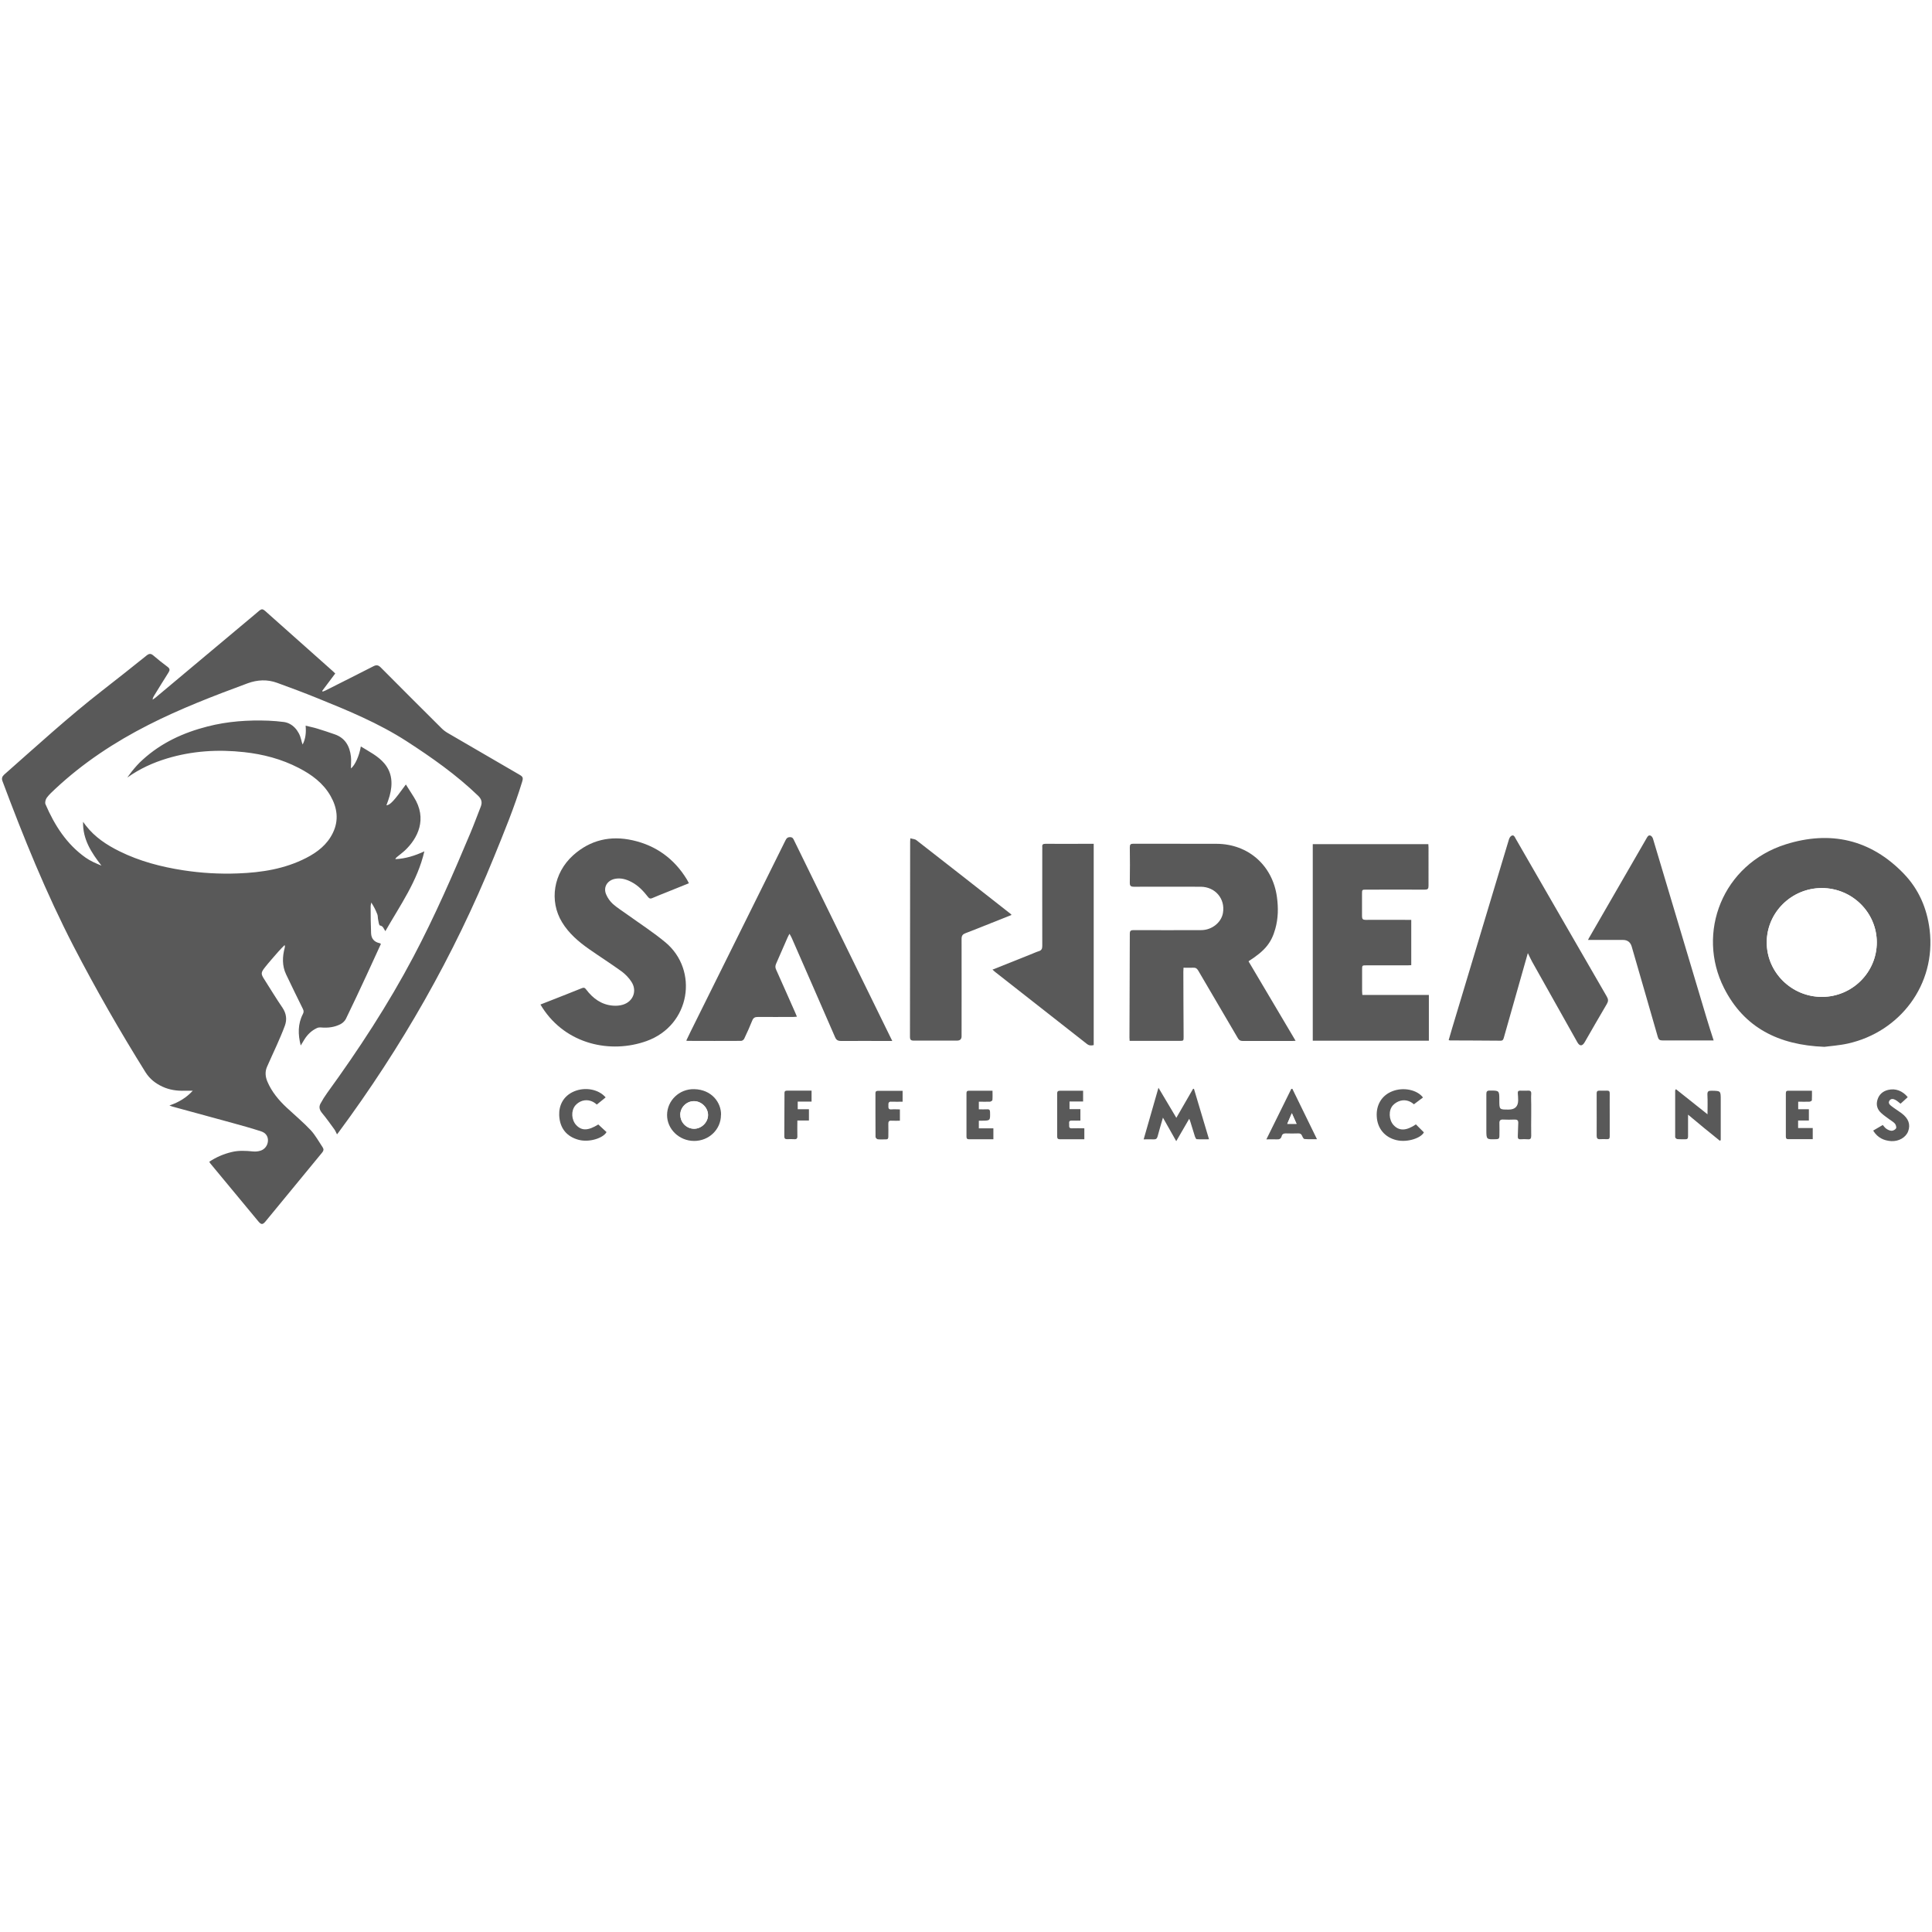 <?xml version="1.0" encoding="UTF-8"?> <svg xmlns="http://www.w3.org/2000/svg" id="Layer_2" data-name="Layer 2" viewBox="0 0 220.49 220.49"><defs><style> .cls-1, .cls-2 { stroke-width: 0px; } .cls-3 { opacity: .65; } .cls-2 { fill: #fff; } </style></defs><g id="Layer_1-2" data-name="Layer 1"><g><rect class="cls-2" width="220.49" height="220.49"></rect><g class="cls-3"><g><path class="cls-2" d="m.12,69.45h220.26v70.26H.12c0-23.42,0-46.84,0-70.26Zm19.28,56.69c.16.06.25.09.34.12,2.28.62,4.57,1.24,6.85,1.87,1.1.3,2.2.61,3.28.96.54.18.79.59.77,1.07-.02.52-.36.99-.87,1.14-.27.08-.56.11-.84.08-.82-.08-1.63-.13-2.44.07-.91.22-1.76.58-2.55,1.11.06.09.09.15.14.21,1.82,2.2,3.64,4.41,5.47,6.6.32.38.5.38.8.01,2.17-2.63,4.32-5.26,6.49-7.89.16-.19.19-.37.05-.57-.45-.67-.83-1.4-1.38-1.98-.85-.9-1.81-1.7-2.72-2.55-.92-.85-1.71-1.79-2.21-2.97-.24-.57-.29-1.13-.05-1.69.35-.82.74-1.62,1.1-2.44.33-.75.66-1.5.94-2.26.26-.71.17-1.39-.27-2.05-.72-1.06-1.38-2.15-2.07-3.23-.4-.63-.41-.77.05-1.36.49-.62,1.02-1.22,1.55-1.82.22-.26.47-.49.71-.74.05.12.04.2.02.28-.27,1.04-.31,2.07.15,3.06.62,1.32,1.27,2.64,1.92,3.95.1.21.11.35,0,.57-.58,1.14-.56,2.33-.25,3.6.16-.27.28-.49.42-.69.35-.56.81-1.01,1.41-1.29.15-.07.33-.09.49-.08.77.07,1.52-.02,2.21-.37.25-.13.5-.35.62-.6.81-1.66,1.59-3.34,2.37-5.01.55-1.18,1.08-2.36,1.63-3.55-.07-.04-.11-.08-.15-.09-.62-.13-.96-.52-.97-1.14-.03-1.02-.04-2.03-.05-3.05,0-.15.04-.3.07-.45.29.44.51.88.69,1.34.07.18.05.4.09.59.05.24.1.67.21.69.37.07.42.37.62.65,1.68-2.96,3.66-5.7,4.45-9.11-1.1.51-2.16.84-3.31.89.04-.12.11-.18.18-.24.31-.25.63-.48.92-.76,1.43-1.35,2.61-3.59,1-6.1-.3-.47-.59-.93-.9-1.42-1.37,1.9-1.79,2.35-2.22,2.38.13-.37.27-.72.37-1.09.36-1.32.31-2.61-.61-3.7-.72-.86-1.73-1.34-2.68-1.93-.18,1.07-.66,2.15-1.13,2.51,0-.48.04-.92,0-1.36-.15-1.19-.67-2.13-1.87-2.54-.66-.22-1.32-.45-1.98-.65-.42-.13-.85-.21-1.32-.33.08.79,0,1.49-.34,2.15-.08-.18-.11-.36-.16-.53-.26-1.1-1.03-1.91-1.98-2.04-.58-.08-1.16-.13-1.74-.15-2.36-.09-4.69.08-6.98.66-2.75.7-5.26,1.85-7.38,3.78-.23.21-.45.43-.66.65-.2.22-.4.44-.58.68-.18.23-.35.48-.53.72,1.39-1,2.91-1.69,4.53-2.18,2.88-.87,5.83-1.05,8.81-.72,2.18.24,4.27.79,6.22,1.8,1.48.77,2.8,1.73,3.64,3.21.76,1.35.96,2.76.26,4.2-.65,1.33-1.76,2.2-3.04,2.86-2.45,1.26-5.1,1.66-7.81,1.77-2.09.08-4.17-.04-6.24-.36-2.52-.39-4.95-1.03-7.25-2.16-1.47-.73-2.82-1.62-3.85-2.94-.11-.14-.21-.29-.32-.43-.06,1.99.94,3.51,2.1,5-.65-.27-1.28-.54-1.82-.92-2.17-1.54-3.54-3.7-4.57-6.09-.08-.2.01-.55.15-.74.28-.37.64-.69.98-1.02,3.16-2.96,6.75-5.32,10.6-7.28,3.65-1.87,7.48-3.33,11.32-4.75,1.13-.42,2.26-.46,3.39-.06,1.55.56,3.1,1.14,4.62,1.76,3.49,1.42,6.96,2.85,10.15,4.9,2.89,1.86,5.69,3.84,8.17,6.23.39.37.49.75.3,1.23-.39.99-.75,2-1.17,2.98-2.01,4.79-4.09,9.56-6.52,14.16-2.87,5.44-6.23,10.57-9.84,15.54-.28.39-.54.8-.77,1.23-.2.38-.1.72.18,1.06.49.6.95,1.24,1.41,1.87.12.16.19.36.3.57.08-.1.12-.14.15-.19,7.22-9.75,13.18-20.2,17.76-31.45,1.15-2.83,2.33-5.64,3.21-8.57.15-.49.1-.6-.32-.85-2.72-1.58-5.44-3.15-8.15-4.74-.25-.15-.5-.33-.71-.54-2.33-2.31-4.65-4.63-6.96-6.96-.26-.27-.47-.31-.81-.13-1.83.94-3.68,1.86-5.52,2.79-.09.04-.19.07-.28.11-.02-.03-.04-.05-.06-.08.49-.66.99-1.32,1.49-1.99-.13-.12-.23-.22-.33-.31-2.39-2.12-4.77-4.25-7.16-6.37-.96-.85-.76-.83-1.73-.02-3.78,3.16-7.55,6.32-11.32,9.48-.09.08-.2.14-.3.21,0-.18.07-.3.14-.41.55-.9,1.1-1.8,1.67-2.69.17-.27.17-.45-.11-.65-.56-.41-1.1-.85-1.63-1.3-.27-.23-.47-.22-.75,0-1.67,1.34-3.34,2.67-5.03,3.98-3.9,3.03-7.54,6.37-11.24,9.63-.23.2-.3.42-.19.73,2.4,6.42,4.97,12.76,8.12,18.86,2.53,4.9,5.28,9.68,8.2,14.36.49.78,1.15,1.29,1.95,1.66.8.38,1.66.5,2.54.46.28-.01.55,0,.91,0-.74.8-1.57,1.3-2.6,1.66Zm188.82-6.67c.71-.1,1.72-.16,2.7-.38,5.89-1.32,10.07-6.69,9.31-12.98-.3-2.46-1.25-4.64-2.96-6.41-3.77-3.91-8.38-4.94-13.46-3.34-7.21,2.27-10.23,10.1-7.04,16.41,2.28,4.5,6.21,6.5,11.45,6.7Zm-65.72-9.74c1.85-1.19,2.58-2.07,3.03-3.67.34-1.2.36-2.42.19-3.65-.5-3.59-3.27-6.05-6.88-6.07-3.17-.02-6.34,0-9.51-.01-.31,0-.4.1-.4.4.01,1.34.02,2.68,0,4.03,0,.38.1.48.48.48,2.54-.02,5.07-.01,7.61,0,1.67,0,2.82,1.37,2.54,2.99-.18,1.09-1.28,1.96-2.48,1.96-2.57,0-5.15,0-7.72,0-.32,0-.43.08-.43.41,0,3.95-.02,7.9-.04,11.85,0,.12.01.24.02.38h.45c1.74,0,3.48,0,5.22,0,.5,0,.49,0,.49-.48-.01-2.47-.02-4.95-.03-7.42,0-.14.01-.29.02-.45.4,0,.74.02,1.09,0,.28-.02.44.08.59.33,1.5,2.57,3.02,5.14,4.52,7.71.14.23.28.33.55.32,1.89-.01,3.78,0,5.67,0,.11,0,.21,0,.37-.02-1.8-3.04-3.57-6.04-5.36-9.05Zm12.99,3.82c-.01-.17-.03-.32-.03-.46,0-.81,0-1.62,0-2.42,0-.5,0-.5.49-.5,1.57,0,3.13,0,4.7,0,.14,0,.29-.01.42-.02v-5.17c-.18,0-.32,0-.47,0-1.58,0-3.16,0-4.74,0-.31,0-.41-.1-.41-.41.01-.84,0-1.69,0-2.54,0-.49,0-.5.49-.5,2.23,0,4.45,0,6.68,0,.32,0,.43-.09.42-.42-.02-1.47,0-2.93,0-4.4,0-.12-.01-.24-.02-.37h-13.19v22.43h13.25v-5.22h-7.59Zm-53.65,5.25c-1.25-2.56-2.47-5.04-3.69-7.53-2.5-5.11-5.01-10.23-7.51-15.35-.1-.2-.18-.38-.47-.38-.3,0-.41.14-.52.37-1.16,2.35-2.32,4.69-3.49,7.04-2.44,4.92-4.89,9.85-7.33,14.77-.17.34-.33.69-.5,1.04.08.02.12.03.15.03,2.04,0,4.08,0,6.12,0,.12,0,.29-.13.34-.24.32-.68.64-1.37.92-2.08.13-.32.32-.41.65-.41,1.33.02,2.66,0,3.99,0,.14,0,.28-.02.46-.03-.09-.2-.15-.35-.21-.5-.72-1.62-1.43-3.25-2.16-4.86-.11-.25-.1-.46,0-.7.44-.98.87-1.98,1.3-2.97.05-.12.12-.23.22-.43.11.21.2.34.26.48,1.65,3.76,3.3,7.52,4.93,11.29.15.35.33.46.71.46,1.79-.02,3.58,0,5.37,0h.46Zm-23.18-18.01c-.1-.19-.17-.32-.24-.45-1.44-2.34-3.5-3.85-6.17-4.45-2.53-.56-4.84-.05-6.8,1.71-2.24,2.02-2.76,5.2-1.26,7.65.78,1.27,1.87,2.22,3.07,3.05,1.23.86,2.5,1.67,3.72,2.55.43.31.83.73,1.12,1.18.68,1.04.21,2.26-.97,2.62-.36.11-.76.14-1.13.11-1.32-.11-2.29-.82-3.06-1.84-.16-.21-.27-.25-.51-.15-1.18.48-2.37.94-3.56,1.41-.38.15-.75.3-1.15.45.09.15.15.26.22.36,2.71,4.2,7.79,5.28,11.89,3.81,5.02-1.81,5.95-8.08,2.17-11.25-1.38-1.15-2.9-2.13-4.36-3.18-.55-.4-1.14-.76-1.65-1.21-.33-.3-.61-.7-.78-1.11-.34-.82.13-1.58,1-1.76.68-.14,1.3.05,1.9.36.78.4,1.37,1.03,1.89,1.71.14.18.25.22.47.13.56-.24,1.12-.46,1.69-.69.83-.33,1.65-.67,2.53-1.02Zm95.7,8c.16.32.3.65.47.95,1.72,3.07,3.44,6.13,5.16,9.19.27.48.57.48.85-.01.84-1.45,1.66-2.91,2.52-4.35.18-.31.18-.53,0-.84-3.48-6.01-6.94-12.02-10.41-18.04-.1-.18-.2-.44-.45-.33-.14.06-.27.26-.31.42-2.17,7.19-4.33,14.38-6.49,21.57-.13.44-.26.89-.39,1.34.08.02.12.04.15.04,1.93,0,3.85.01,5.78.03.27,0,.31-.15.37-.36.9-3.19,1.81-6.38,2.73-9.62Zm-61.12,1.89c.13.12.21.2.29.26,3.49,2.74,6.99,5.47,10.48,8.22.26.2.5.22.79.14v-22.97c-.27,0-.52,0-.77,0-1.58,0-3.16,0-4.74,0-.28,0-.39.08-.36.36.01.11,0,.22,0,.34,0,3.65,0,7.31,0,10.96,0,.32-.09.5-.41.6-.32.09-.62.24-.94.37-1.43.57-2.86,1.14-4.36,1.74Zm2.22-6.26c-.05-.06-.07-.09-.1-.11-3.58-2.81-7.16-5.61-10.75-8.41-.17-.13-.44-.14-.7-.22-.01.21-.02.32-.02.43,0,7.41,0,14.82-.02,22.22,0,.34.1.45.44.44,1.64-.02,3.28,0,4.93,0q.51,0,.52-.5c0-3.7,0-7.41,0-11.11,0-.36.12-.52.45-.65.95-.36,1.89-.74,2.84-1.12.8-.32,1.61-.64,2.43-.97Zm80.1,14.33c-.28-.89-.55-1.73-.81-2.57-2.04-6.81-4.07-13.63-6.11-20.44-.04-.14-.15-.31-.27-.36-.22-.1-.34.09-.45.27-2.15,3.73-4.31,7.46-6.46,11.19-.07.12-.14.25-.24.44h.47c1.17,0,2.34,0,3.51,0q.79,0,1.01.76c1,3.44,2,6.88,2.98,10.32.09.32.24.4.54.39,1.36-.02,2.71,0,4.07,0,.56,0,1.12,0,1.75,0Zm-61.32,11.5c.52-.9.99-1.71,1.49-2.57.05.11.08.17.1.24.18.59.35,1.19.55,1.78.04.12.13.3.21.31.45.03.9.01,1.4.01-.59-1.97-1.16-3.87-1.72-5.76-.03,0-.07,0-.1,0-.63,1.1-1.26,2.19-1.91,3.31-.68-1.14-1.34-2.24-2.04-3.43-.58,2.02-1.12,3.92-1.69,5.89.41,0,.78-.01,1.15,0,.25.01.37-.08.44-.33.18-.69.39-1.38.61-2.15.51.91.99,1.75,1.52,2.69Zm-51.96-3c.03-1.39-1.05-2.9-3.07-2.94-1.7-.03-3.07,1.32-3.09,2.94-.01,1.61,1.38,2.95,3.07,2.97,1.72.01,3.09-1.31,3.08-2.97Zm109.01-2.92c-.05.1-.08.12-.08.14,0,1.78-.02,3.55,0,5.33,0,.08.16.21.25.22.3.03.6,0,.89.02.24,0,.33-.08.33-.32-.01-.68,0-1.37,0-2.05,0-.14,0-.28,0-.44,1.23,1.03,2.42,2.02,3.63,2.98.03-.03.06-.05.1-.08,0-.13,0-.27,0-.4v-4.18c0-1.05,0-1.04-1.04-1.05-.36,0-.5.07-.48.47.04.75.01,1.49.01,2.22-1.18-.94-2.37-1.89-3.58-2.85Zm-16.54,2.93h0c0-.4,0-.8,0-1.19,0-.4-.02-.8,0-1.19.02-.3-.1-.4-.38-.38-.29.02-.57.01-.86,0-.23,0-.31.09-.29.31.02.26.04.52.04.78q0,1.07-1.08,1.07t-1.07-1.08c0-1.1,0-1.09-1.1-1.09-.33,0-.39.12-.38.42.01,1.35,0,2.71,0,4.06,0,1.12,0,1.11,1.14,1.07.26,0,.35-.1.35-.35-.01-.48.02-.97,0-1.45-.02-.35.12-.46.45-.44.42.02.85.02,1.27,0,.32-.02.46.08.43.42-.03.48-.02.97-.05,1.45-.02.27.05.4.34.38.26-.02.52-.02.78,0,.3.02.41-.07.41-.39-.02-.79,0-1.59,0-2.39Zm-12.35-1.99c-.68-.89-2.25-1.2-3.48-.72-1.27.49-1.86,1.61-1.8,2.85.07,1.42.94,2.43,2.26,2.74,1.28.3,2.84-.27,3.12-.89-.3-.3-.6-.61-.91-.91-1.1.75-1.91.77-2.55.08-.54-.59-.61-1.68-.07-2.26.22-.24.55-.44.87-.52.62-.15,1.17.09,1.52.41.37-.28.71-.53,1.04-.78Zm-93.28-.01c-.81-.93-2.33-1.2-3.58-.68-1.3.54-1.76,1.67-1.71,2.75.07,1.48.87,2.42,2.21,2.78,1.22.32,2.81-.19,3.19-.88-.31-.28-.62-.58-.94-.87-1.16.72-1.89.74-2.52.07-.54-.58-.62-1.61-.11-2.23.2-.24.51-.45.81-.54.65-.19,1.24.05,1.65.43.36-.29.68-.55,1.01-.82Zm75.41,4.78c.45,0,.82-.02,1.19,0,.29.02.48-.08.55-.36.06-.24.22-.33.47-.32.47.02.95.01,1.42,0,.23,0,.37.07.45.29.05.14.17.34.27.35.45.04.9.02,1.42.02-.96-1.96-1.89-3.86-2.81-5.75-.04,0-.08,0-.12.01-.93,1.88-1.86,3.77-2.84,5.75Zm69.27-1c.49.8,1.19,1.13,2.04,1.18.86.06,1.67-.42,1.94-1.12.29-.78.05-1.47-.75-2.06-.39-.29-.8-.54-1.19-.84-.19-.14-.36-.35-.19-.61.17-.24.42-.2.64-.09.21.11.4.29.62.45.12-.11.26-.23.4-.36.14-.13.28-.26.42-.39-.6-.72-1.39-1.02-2.21-.83-.63.14-1.07.52-1.25,1.15-.17.58-.01,1.09.43,1.49.3.27.65.5.97.75.21.16.45.29.61.48.11.13.19.4.12.52-.08.15-.32.28-.5.28-.2,0-.43-.11-.61-.23-.16-.1-.27-.28-.41-.43-.35.21-.69.41-1.08.63Zm-100.52-4.54c-.94,0-1.81,0-2.69,0-.21,0-.28.08-.28.29,0,1.65,0,3.3,0,4.95,0,.23.09.3.31.3.92,0,1.83,0,2.76,0v-1.25h-1.66v-.87c.14,0,.25,0,.36,0,.94,0,.94,0,.92-.96,0-.25-.08-.36-.34-.34-.32.02-.63,0-.94,0v-.87c.44,0,.86.01,1.28,0,.1,0,.27-.12.27-.19.03-.35.01-.71.01-1.06Zm93.52,0c-.92,0-1.79,0-2.66,0-.21,0-.31.06-.31.29,0,1.65,0,3.3,0,4.95,0,.21.07.29.28.29.93,0,1.86,0,2.79,0v-1.27h-1.67v-.86h1.23v-1.29h-1.22v-.86c.45,0,.87,0,1.29,0,.09,0,.26-.1.27-.16.03-.37.01-.73.01-1.09Zm-83.18,0c-.9,0-1.76,0-2.61,0-.22,0-.35.06-.35.31,0,1.64,0,3.28,0,4.92,0,.22.08.31.31.31.93,0,1.85,0,2.79,0v-1.25c-.49,0-.96-.02-1.43,0-.35.02-.31-.21-.3-.42,0-.2-.09-.48.29-.46.33.02.66,0,.99,0v-1.31h-1.24v-.87h1.55v-1.23Zm-30.98,0c-.28,0-.54,0-.8,0-.65,0-1.29,0-1.94,0-.19,0-.34.01-.34.27,0,1.65,0,3.3-.02,4.96,0,.22.08.32.31.31.26,0,.52-.02.78,0,.3.02.42-.07.4-.39-.03-.56,0-1.13,0-1.74h1.32v-1.29h-1.28v-.87h1.58v-1.24Zm10.38,0c-.95,0-1.85,0-2.76,0-.19,0-.33.02-.33.28,0,1.66,0,3.33.01,4.99,0,.09.15.25.25.26.31.03.62,0,.93.01.21,0,.28-.09.28-.29,0-.48.01-.97,0-1.45,0-.28.07-.41.38-.39.31.03.63,0,.94,0v-1.29c-.34,0-.66-.02-.96,0-.38.04-.34-.21-.35-.45,0-.26,0-.46.36-.43.41.03.83,0,1.26,0v-1.25Zm80.7,2.76c0-.82,0-1.64,0-2.45,0-.22-.07-.32-.3-.31-.29,0-.57.01-.86,0-.23,0-.34.08-.33.32.01.26,0,.52,0,.78,0,1.35,0,2.7,0,4.05,0,.29.1.41.39.39.26-.02.52-.01.78,0,.24.01.33-.08.32-.32-.01-.82,0-1.64,0-2.45Z"></path><path class="cls-1" d="m19.4,126.14c1.03-.36,1.86-.86,2.6-1.66-.36,0-.63,0-.91,0-.88.03-1.74-.09-2.54-.46-.8-.37-1.46-.88-1.95-1.66-2.92-4.68-5.66-9.46-8.2-14.36-3.15-6.1-5.72-12.44-8.12-18.86-.11-.3-.04-.52.19-.73,3.7-3.26,7.34-6.6,11.24-9.63,1.69-1.31,3.36-2.64,5.03-3.98.28-.22.48-.23.75,0,.53.45,1.07.89,1.63,1.3.28.21.28.38.11.65-.57.89-1.11,1.79-1.67,2.69-.07.11-.13.23-.14.41.1-.07.21-.14.3-.21,3.78-3.16,7.55-6.32,11.32-9.48.97-.82.77-.84,1.73.02,2.39,2.12,4.78,4.25,7.16,6.37.1.09.2.18.33.31-.5.67-1,1.33-1.49,1.99.02.03.04.05.06.08.09-.04.19-.07.28-.11,1.84-.93,3.69-1.85,5.52-2.79.34-.17.54-.13.81.13,2.31,2.33,4.64,4.65,6.96,6.96.21.21.45.39.71.54,2.71,1.58,5.43,3.16,8.15,4.74.43.25.47.36.32.85-.89,2.92-2.06,5.74-3.21,8.57-4.57,11.24-10.54,21.7-17.76,31.45-.04.05-.08.1-.15.19-.11-.21-.18-.4-.3-.57-.46-.63-.91-1.27-1.41-1.87-.28-.34-.38-.68-.18-1.06.23-.43.49-.84.77-1.23,3.61-4.97,6.97-10.11,9.84-15.54,2.43-4.6,4.51-9.37,6.52-14.16.41-.98.78-1.99,1.17-2.98.19-.49.08-.86-.3-1.23-2.48-2.39-5.28-4.36-8.17-6.23-3.18-2.05-6.66-3.49-10.15-4.9-1.53-.62-3.07-1.2-4.62-1.76-1.12-.41-2.25-.36-3.39.06-3.84,1.42-7.67,2.89-11.32,4.75-3.85,1.96-7.43,4.32-10.6,7.28-.34.32-.7.64-.98,1.02-.14.19-.23.55-.15.74,1.03,2.39,2.4,4.55,4.57,6.09.55.39,1.18.66,1.82.92-1.16-1.49-2.15-3.01-2.1-5,.11.14.21.29.32.43,1.02,1.32,2.37,2.21,3.85,2.94,2.29,1.13,4.73,1.77,7.25,2.16,2.07.32,4.15.44,6.24.36,2.71-.1,5.36-.51,7.81-1.77,1.29-.66,2.4-1.53,3.04-2.86.7-1.44.5-2.86-.26-4.2-.84-1.48-2.16-2.45-3.64-3.21-1.95-1.01-4.04-1.56-6.22-1.8-2.98-.33-5.93-.15-8.81.72-1.62.49-3.13,1.18-4.53,2.18.17-.24.34-.48.53-.72.19-.23.38-.46.58-.68.21-.23.43-.45.66-.65,2.12-1.93,4.64-3.08,7.38-3.78,2.29-.59,4.63-.75,6.98-.66.58.02,1.17.08,1.74.15.95.13,1.72.94,1.98,2.04.04.18.08.35.16.53.34-.66.41-1.37.34-2.15.47.12.9.2,1.32.33.66.2,1.32.42,1.98.65,1.21.41,1.73,1.35,1.87,2.54.05.43,0,.88,0,1.36.47-.36.95-1.44,1.13-2.51.95.59,1.96,1.08,2.68,1.93.92,1.09.97,2.37.61,3.7-.1.37-.24.72-.37,1.09.43-.04.85-.49,2.22-2.38.31.49.6.96.9,1.42,1.61,2.52.43,4.75-1,6.1-.29.27-.61.5-.92.76-.07.06-.14.12-.18.24,1.14-.05,2.21-.38,3.31-.89-.79,3.41-2.77,6.16-4.45,9.11-.2-.29-.25-.59-.62-.65-.11-.02-.16-.44-.21-.69-.04-.19-.02-.41-.09-.59-.18-.46-.4-.9-.69-1.34-.02.15-.07.3-.07.45,0,1.02.01,2.04.05,3.05.02.62.36,1.01.97,1.14.05,0,.09.05.15.09-.54,1.19-1.08,2.37-1.63,3.55-.78,1.68-1.56,3.35-2.37,5.01-.12.24-.37.47-.62.6-.69.35-1.44.44-2.21.37-.16-.01-.35,0-.49.08-.6.28-1.06.73-1.41,1.29-.13.21-.25.42-.42.69-.32-1.27-.34-2.46.25-3.6.11-.22.1-.36,0-.57-.65-1.31-1.29-2.63-1.92-3.95-.47-.99-.43-2.02-.15-3.06.02-.08.03-.16-.02-.28-.24.25-.49.48-.71.74-.52.6-1.05,1.19-1.55,1.82-.46.59-.45.74-.05,1.36.69,1.08,1.35,2.18,2.07,3.23.44.66.53,1.34.27,2.05-.28.77-.61,1.51-.94,2.26-.36.82-.75,1.62-1.1,2.44-.24.56-.19,1.12.05,1.69.5,1.17,1.29,2.11,2.21,2.97.91.85,1.87,1.65,2.72,2.55.54.58.93,1.31,1.38,1.98.13.2.11.37-.05.57-2.17,2.63-4.33,5.26-6.49,7.89-.31.37-.48.37-.8-.01-1.83-2.2-3.65-4.4-5.47-6.6-.05-.06-.08-.12-.14-.21.79-.53,1.64-.89,2.55-1.11.81-.2,1.62-.15,2.44-.07.28.03.57,0,.84-.08.51-.15.85-.62.87-1.14.02-.48-.23-.89-.77-1.07-1.08-.35-2.18-.66-3.28-.96-2.28-.63-4.57-1.25-6.85-1.87-.09-.03-.18-.06-.34-.12Z"></path><path class="cls-1" d="m208.21,119.47c-5.25-.2-9.17-2.2-11.45-6.7-3.2-6.31-.17-14.14,7.04-16.41,5.08-1.6,9.69-.57,13.46,3.34,1.71,1.77,2.66,3.95,2.96,6.41.76,6.29-3.42,11.66-9.31,12.98-.97.22-1.98.28-2.7.38Zm-.3-18.12c-3.45,0-6.28,2.79-6.28,6.2,0,3.42,2.84,6.23,6.3,6.22,3.45,0,6.26-2.8,6.26-6.22,0-3.41-2.82-6.2-6.28-6.2Z"></path><path class="cls-1" d="m142.5,109.73c1.78,3.01,3.56,6.01,5.36,9.05-.16,0-.27.02-.37.02-1.89,0-3.78,0-5.67,0-.27,0-.42-.09-.55-.32-1.5-2.57-3.02-5.14-4.52-7.71-.15-.25-.3-.35-.59-.33-.35.02-.69,0-1.09,0,0,.17-.02.31-.02.45,0,2.47.02,4.95.03,7.42,0,.48,0,.48-.49.48-1.74,0-3.48,0-5.22,0h-.45c0-.14-.02-.26-.02-.38.01-3.95.03-7.9.04-11.85,0-.33.11-.41.43-.41,2.57.01,5.15.01,7.72,0,1.21,0,2.3-.87,2.48-1.96.28-1.62-.88-2.98-2.54-2.99-2.54,0-5.07-.01-7.61,0-.38,0-.49-.1-.48-.48.02-1.34.02-2.68,0-4.03,0-.31.09-.4.4-.4,3.17.01,6.34,0,9.51.01,3.62.02,6.39,2.48,6.88,6.07.17,1.23.15,2.45-.19,3.65-.45,1.6-1.19,2.49-3.03,3.67Z"></path><path class="cls-1" d="m155.48,113.55h7.59v5.22h-13.25v-22.43h13.19c0,.13.02.25.02.37,0,1.47,0,2.93,0,4.4,0,.33-.1.42-.42.42-2.23-.01-4.45,0-6.68,0-.49,0-.49,0-.49.5,0,.85,0,1.69,0,2.54,0,.31.1.41.41.41,1.58-.01,3.16,0,4.74,0,.15,0,.29,0,.47,0v5.17c-.14,0-.28.02-.42.02-1.57,0-3.13,0-4.7,0-.49,0-.49,0-.49.5,0,.81,0,1.62,0,2.42,0,.15.02.29.03.46Z"></path><path class="cls-1" d="m101.83,118.8h-.46c-1.79,0-3.58-.01-5.37,0-.38,0-.56-.1-.71-.46-1.63-3.77-3.29-7.53-4.93-11.29-.06-.14-.14-.27-.26-.48-.1.19-.17.31-.22.43-.43.99-.86,1.98-1.3,2.97-.11.25-.12.45,0,.7.73,1.62,1.44,3.24,2.16,4.86.06.15.13.29.21.5-.18.01-.32.03-.46.03-1.33,0-2.66.01-3.99,0-.33,0-.52.08-.65.41-.28.7-.59,1.39-.92,2.08-.05.11-.23.24-.34.24-2.04.01-4.08.01-6.12,0-.04,0-.07-.01-.15-.03.17-.36.33-.7.5-1.04,2.44-4.92,4.89-9.85,7.33-14.77,1.16-2.35,2.33-4.69,3.49-7.04.11-.23.23-.37.52-.37.3,0,.37.17.47.38,2.5,5.12,5.01,10.23,7.51,15.35,1.22,2.48,2.44,4.97,3.69,7.53Z"></path><path class="cls-1" d="m78.65,100.79c-.87.35-1.7.69-2.53,1.02-.56.23-1.13.44-1.69.69-.21.09-.33.05-.47-.13-.53-.68-1.12-1.31-1.89-1.71-.59-.31-1.21-.5-1.9-.36-.87.18-1.34.95-1,1.76.17.41.45.81.78,1.11.51.45,1.1.81,1.65,1.21,1.46,1.05,2.98,2.03,4.36,3.18,3.78,3.17,2.86,9.44-2.17,11.25-4.1,1.47-9.18.39-11.89-3.81-.07-.1-.13-.21-.22-.36.4-.16.77-.31,1.15-.45,1.19-.47,2.38-.93,3.56-1.41.24-.1.36-.06.51.15.77,1.02,1.75,1.74,3.06,1.84.37.03.78,0,1.13-.11,1.18-.36,1.65-1.59.97-2.62-.29-.45-.69-.86-1.12-1.18-1.22-.88-2.49-1.69-3.72-2.55-1.2-.84-2.3-1.79-3.07-3.05-1.5-2.45-.98-5.63,1.26-7.65,1.96-1.76,4.27-2.28,6.8-1.71,2.67.6,4.74,2.11,6.17,4.45.08.13.14.26.24.45Z"></path><path class="cls-1" d="m174.36,108.79c-.92,3.24-1.83,6.43-2.73,9.62-.06.21-.11.36-.37.36-1.93-.02-3.85-.02-5.78-.03-.04,0-.07-.02-.15-.04.13-.45.26-.9.39-1.34,2.16-7.19,4.32-14.38,6.49-21.57.05-.16.17-.36.31-.42.26-.11.35.15.45.33,3.47,6.01,6.93,12.03,10.41,18.04.18.31.18.53,0,.84-.86,1.44-1.68,2.9-2.52,4.35-.28.49-.58.49-.85.01-1.72-3.06-3.44-6.13-5.16-9.19-.17-.31-.31-.63-.47-.95Z"></path><path class="cls-1" d="m113.24,110.67c1.5-.6,2.93-1.17,4.36-1.74.31-.12.62-.27.94-.37.32-.09.41-.28.41-.6-.01-3.65,0-7.31,0-10.96,0-.11.01-.22,0-.34-.03-.28.08-.36.36-.36,1.58.01,3.16,0,4.74,0,.25,0,.49,0,.77,0v22.97c-.29.08-.54.06-.79-.14-3.49-2.74-6.98-5.48-10.48-8.22-.08-.07-.16-.14-.29-.26Z"></path><path class="cls-1" d="m115.46,104.41c-.82.33-1.62.65-2.43.97-.95.38-1.89.76-2.84,1.12-.32.12-.45.28-.45.65.01,3.7,0,7.41,0,11.11q0,.5-.52.5c-1.64,0-3.28,0-4.93,0-.34,0-.44-.1-.44-.44.01-7.41.01-14.82.02-22.22,0-.11.01-.22.02-.43.26.08.53.08.7.22,3.59,2.79,7.17,5.6,10.75,8.41.03.02.05.05.1.11Z"></path><path class="cls-1" d="m195.56,118.74c-.63,0-1.19,0-1.75,0-1.36,0-2.71,0-4.07,0-.31,0-.45-.08-.54-.39-.98-3.44-1.99-6.88-2.98-10.32q-.22-.76-1.01-.76c-1.17,0-2.34,0-3.51,0h-.47c.1-.19.16-.32.24-.44,2.15-3.73,4.31-7.46,6.46-11.19.11-.19.22-.37.45-.27.12.05.23.22.27.36,2.04,6.81,4.07,13.63,6.11,20.44.25.84.52,1.67.81,2.57Z"></path><path class="cls-1" d="m134.24,130.24c-.53-.94-1.01-1.78-1.52-2.69-.22.77-.43,1.46-.61,2.15-.07.25-.19.34-.44.33-.37-.02-.73,0-1.15,0,.57-1.97,1.11-3.87,1.69-5.89.71,1.19,1.36,2.28,2.04,3.43.64-1.12,1.28-2.21,1.91-3.31.03,0,.07,0,.1,0,.57,1.89,1.13,3.79,1.72,5.76-.5,0-.95.02-1.4-.01-.08,0-.17-.19-.21-.31-.19-.59-.36-1.18-.55-1.78-.02-.07-.05-.13-.1-.24-.49.85-.96,1.66-1.49,2.57Z"></path><path class="cls-1" d="m82.28,127.24c0,1.66-1.37,2.98-3.08,2.97-1.69-.01-3.08-1.35-3.07-2.97.01-1.63,1.39-2.98,3.09-2.94,2.02.04,3.1,1.55,3.07,2.94Zm-4.64,0c0,.87.72,1.59,1.58,1.58.84,0,1.58-.73,1.58-1.57,0-.84-.76-1.59-1.61-1.58-.86,0-1.56.71-1.56,1.57Z"></path><path class="cls-1" d="m191.29,124.32c1.21.96,2.4,1.91,3.58,2.85,0-.73.03-1.48-.01-2.22-.02-.4.12-.48.48-.47,1.04.02,1.04,0,1.04,1.05v4.18c0,.13,0,.27,0,.4-.03.03-.06.05-.1.08-1.21-.96-2.4-1.95-3.63-2.98,0,.16,0,.3,0,.44,0,.68,0,1.37,0,2.05,0,.24-.09.33-.33.32-.3-.01-.6.01-.89-.02-.09,0-.25-.14-.25-.22,0-1.78,0-3.55,0-5.33,0-.02.02-.04.08-.14Z"></path><path class="cls-1" d="m174.75,127.24c0,.8-.02,1.59,0,2.39,0,.32-.1.42-.41.39-.26-.02-.52-.02-.78,0-.29.02-.36-.11-.34-.38.03-.48.02-.97.05-1.45.02-.34-.12-.43-.43-.42-.42.02-.85.02-1.27,0-.33-.02-.47.09-.45.44.02.48,0,.97,0,1.45,0,.25-.09.35-.35.35-1.14.04-1.14.05-1.14-1.07,0-1.35,0-2.71,0-4.06,0-.29.06-.42.38-.42,1.1,0,1.1-.01,1.1,1.09s0,1.08,1.07,1.08q1.08,0,1.08-1.07c0-.26-.02-.52-.04-.78-.02-.22.06-.32.29-.31.29.01.57.01.86,0,.29-.02.4.08.38.38-.03.4,0,.8,0,1.19,0,.4,0,.8,0,1.19h0Z"></path><path class="cls-1" d="m162.4,125.25c-.33.25-.66.5-1.04.78-.35-.33-.91-.57-1.52-.41-.32.08-.65.28-.87.52-.53.58-.47,1.67.07,2.26.64.69,1.45.67,2.55-.08.3.3.61.61.91.91-.29.62-1.84,1.19-3.12.89-1.32-.31-2.2-1.32-2.26-2.74-.06-1.24.53-2.36,1.8-2.85,1.24-.48,2.8-.17,3.48.72Z"></path><path class="cls-1" d="m69.12,125.24c-.33.27-.65.53-1.01.82-.41-.38-.99-.62-1.65-.43-.3.09-.61.3-.81.54-.51.62-.43,1.65.11,2.23.63.67,1.36.65,2.52-.07.32.3.64.59.94.87-.38.69-1.97,1.21-3.19.88-1.34-.36-2.14-1.3-2.21-2.78-.05-1.08.42-2.21,1.71-2.75,1.25-.52,2.77-.25,3.58.68Z"></path><path class="cls-1" d="m144.53,130.02c.98-1.98,1.91-3.86,2.84-5.75.04,0,.08,0,.12-.01.93,1.89,1.85,3.78,2.81,5.75-.52,0-.97.02-1.42-.02-.1,0-.22-.21-.27-.35-.09-.22-.22-.3-.45-.29-.47.01-.95.02-1.42,0-.25,0-.41.08-.47.32-.08.29-.26.38-.55.36-.37-.02-.74,0-1.19,0Zm2.38-1.76h1.06c-.18-.42-.35-.79-.54-1.22-.18.42-.34.8-.52,1.22Z"></path><path class="cls-1" d="m213.79,129.02c.38-.22.72-.43,1.08-.63.14.15.25.33.41.43.18.12.4.23.61.23.18,0,.42-.14.5-.28.06-.13-.02-.39-.12-.52-.16-.2-.4-.32-.61-.48-.33-.25-.67-.47-.97-.75-.44-.4-.6-.91-.43-1.49.18-.63.63-1.01,1.25-1.15.82-.19,1.62.11,2.21.83-.14.13-.28.26-.42.39-.14.12-.27.25-.4.36-.22-.17-.4-.34-.62-.45-.21-.11-.47-.15-.64.09-.18.26,0,.46.19.61.38.3.8.55,1.19.84.79.59,1.04,1.28.75,2.06-.26.7-1.07,1.17-1.94,1.12-.85-.06-1.55-.39-2.04-1.18Z"></path><path class="cls-1" d="m113.27,124.48c0,.35.02.7-.01,1.06,0,.07-.18.18-.27.19-.42.02-.84,0-1.28,0v.87c.31,0,.63.02.94,0,.27-.02.34.09.34.34.02.95.03.95-.92.96-.11,0-.22,0-.36,0v.87h1.66v1.25c-.93,0-1.85,0-2.76,0-.22,0-.31-.07-.31-.3,0-1.65,0-3.3,0-4.95,0-.21.07-.29.28-.29.88,0,1.76,0,2.69,0Z"></path><path class="cls-1" d="m206.79,124.48c0,.36.01.72-.01,1.09,0,.06-.17.15-.27.16-.42.02-.84,0-1.29,0v.86h1.22v1.29h-1.23v.86h1.67v1.27c-.94,0-1.87,0-2.79,0-.21,0-.28-.09-.28-.29,0-1.65,0-3.3,0-4.95,0-.24.1-.3.31-.29.87,0,1.73,0,2.66,0Z"></path><path class="cls-1" d="m123.61,124.48v1.23h-1.55v.87h1.24v1.31c-.33,0-.66.01-.99,0-.39-.02-.28.26-.29.46,0,.2-.05.43.3.42.47-.02.94,0,1.43,0v1.25c-.94,0-1.86,0-2.79,0-.23,0-.31-.1-.31-.31,0-1.64,0-3.28,0-4.92,0-.26.12-.31.35-.31.86,0,1.71,0,2.61,0Z"></path><path class="cls-1" d="m92.62,124.48v1.24h-1.58v.87h1.28v1.29h-1.32c0,.61-.02,1.17,0,1.74.02.33-.1.42-.4.39-.26-.02-.52-.01-.78,0-.23,0-.31-.1-.31-.31.01-1.65.02-3.3.02-4.96,0-.26.15-.27.34-.27.65,0,1.29,0,1.94,0,.26,0,.52,0,.8,0Z"></path><path class="cls-1" d="m103.01,124.48v1.25c-.42,0-.84.02-1.26,0-.36-.03-.37.17-.36.43,0,.24-.04.48.35.45.31-.03.62,0,.96,0v1.29c-.3,0-.62.02-.94,0-.31-.03-.39.1-.38.39.02.48,0,.97,0,1.45,0,.2-.07.3-.28.29-.31,0-.62.02-.93-.01-.09-.01-.25-.17-.25-.26-.02-1.66,0-3.33-.01-4.99,0-.25.14-.28.33-.28.9,0,1.81,0,2.76,0Z"></path><path class="cls-1" d="m183.71,127.24c0,.82,0,1.64,0,2.45,0,.25-.08.33-.32.32-.26-.01-.52-.02-.78,0-.29.02-.39-.1-.39-.39.01-1.35,0-2.7,0-4.05,0-.26,0-.52,0-.78-.01-.24.1-.33.33-.32.28.01.57.01.86,0,.23,0,.3.09.3.31-.01.82,0,1.64,0,2.45Z"></path><path class="cls-2" d="m207.91,101.35c3.46,0,6.28,2.78,6.28,6.2,0,3.42-2.81,6.21-6.26,6.22-3.46,0-6.31-2.8-6.3-6.22,0-3.41,2.83-6.2,6.28-6.2Z"></path><path class="cls-2" d="m77.64,127.24c0-.85.7-1.56,1.56-1.57.85,0,1.61.74,1.61,1.58,0,.83-.74,1.56-1.58,1.57-.87,0-1.59-.71-1.58-1.58Z"></path><path class="cls-2" d="m146.91,128.26c.18-.42.34-.79.52-1.22.19.42.35.8.54,1.22h-1.06Z"></path></g></g></g></g></svg> 